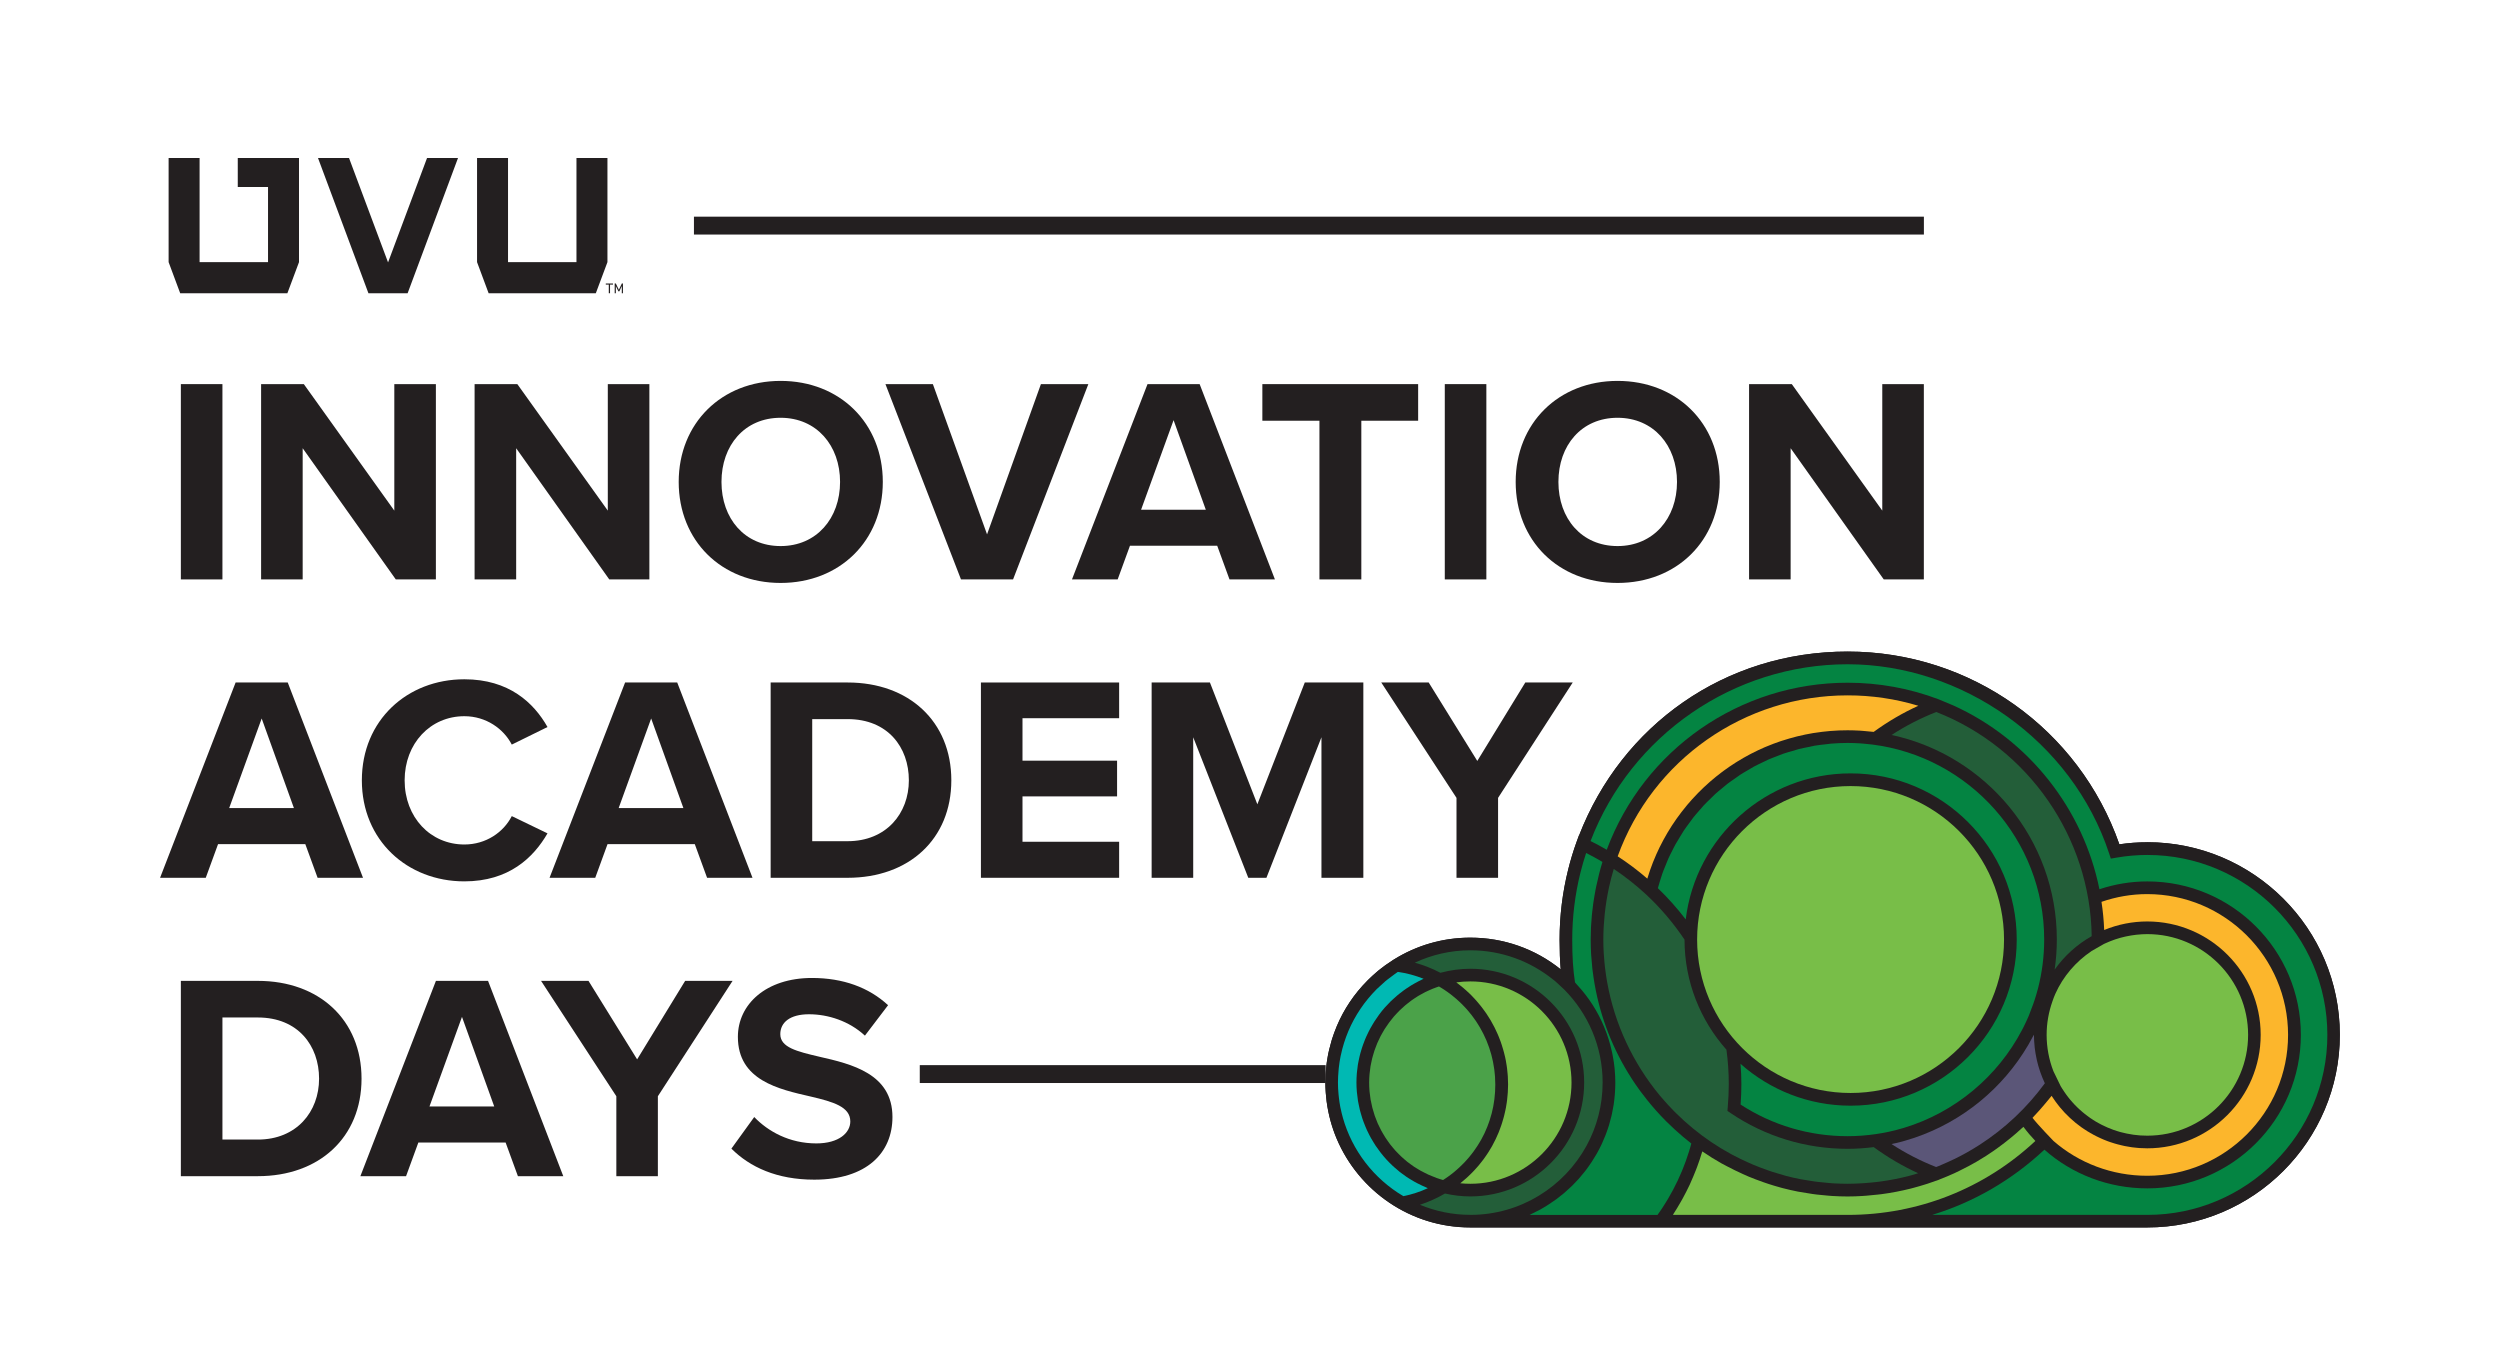 <?xml version="1.0" encoding="UTF-8"?>
<svg id="Layer_1" data-name="Layer 1" xmlns="http://www.w3.org/2000/svg" viewBox="0 0 559.27 305.57">
  <defs>
    <style>
      .cls-1 {
        fill: #4ba249;
      }

      .cls-2 {
        fill: #78be48;
      }

      .cls-3 {
        fill: #231f20;
      }

      .cls-4 {
        fill: #5b5678;
      }

      .cls-5 {
        fill: #00b9b3;
      }

      .cls-6 {
        fill: #fcb62c;
      }

      .cls-7 {
        fill: #048442;
      }

      .cls-8 {
        fill: #235e39;
      }
    </style>
  </defs>
  <g>
    <path class="cls-3" d="M40.46,129.62v-43.69h9.3v43.69h-9.3Z"/>
    <path class="cls-3" d="M88.54,129.62l-20.83-29.35v29.35h-9.3v-43.69h9.56l20.24,28.3v-28.3h9.3v43.69h-8.97Z"/>
    <path class="cls-3" d="M136.3,129.62l-20.83-29.35v29.35h-9.3v-43.69h9.56l20.24,28.3v-28.3h9.3v43.69h-8.97Z"/>
    <path class="cls-3" d="M174.63,85.21c13.23,0,22.86,9.43,22.86,22.6s-9.63,22.6-22.86,22.6-22.8-9.43-22.8-22.6,9.63-22.6,22.8-22.6ZM174.63,93.46c-8.06,0-13.23,6.16-13.23,14.35s5.17,14.35,13.23,14.35,13.3-6.22,13.3-14.35-5.24-14.35-13.3-14.35Z"/>
    <path class="cls-3" d="M214.98,129.62l-16.9-43.69h10.61l12.12,33.61,12.05-33.61h10.61l-16.84,43.69h-11.66Z"/>
    <path class="cls-3" d="M275.05,129.62l-2.75-7.53h-19.52l-2.75,7.53h-10.22l16.9-43.69h11.66l16.84,43.69h-10.15ZM262.54,93.99l-7.27,20.04h14.48l-7.21-20.04Z"/>
    <path class="cls-3" d="M295.17,129.62v-35.5h-12.77v-8.19h34.85v8.19h-12.71v35.5h-9.37Z"/>
    <path class="cls-3" d="M323.21,129.62v-43.69h9.3v43.69h-9.3Z"/>
    <path class="cls-3" d="M361.86,85.21c13.23,0,22.86,9.43,22.86,22.6s-9.63,22.6-22.86,22.6-22.79-9.43-22.79-22.6,9.63-22.6,22.79-22.6ZM361.86,93.46c-8.06,0-13.23,6.16-13.23,14.35s5.18,14.35,13.23,14.35,13.3-6.22,13.3-14.35-5.24-14.35-13.3-14.35Z"/>
    <path class="cls-3" d="M421.41,129.62l-20.83-29.35v29.35h-9.3v-43.69h9.56l20.24,28.3v-28.3h9.3v43.69h-8.97Z"/>
    <path class="cls-3" d="M71.05,196.37l-2.75-7.53h-19.52l-2.75,7.53h-10.22l16.9-43.69h11.66l16.84,43.69h-10.15ZM58.54,160.73l-7.27,20.04h14.48l-7.21-20.04Z"/>
    <path class="cls-3" d="M80.95,174.56c0-13.43,10.15-22.6,22.93-22.6,9.96,0,15.53,5.24,18.6,10.68l-7.99,3.93c-1.83-3.54-5.76-6.35-10.61-6.35-7.6,0-13.36,6.09-13.36,14.35s5.76,14.35,13.36,14.35c4.85,0,8.78-2.75,10.61-6.35l7.99,3.86c-3.14,5.44-8.65,10.74-18.6,10.74-12.77,0-22.93-9.17-22.93-22.6Z"/>
    <path class="cls-3" d="M158.18,196.37l-2.75-7.53h-19.52l-2.75,7.53h-10.22l16.9-43.69h11.66l16.84,43.69h-10.15ZM145.67,160.73l-7.27,20.04h14.48l-7.21-20.04Z"/>
    <path class="cls-3" d="M172.4,196.37v-43.69h17.23c13.69,0,23.19,8.71,23.19,21.88s-9.5,21.81-23.19,21.81h-17.23ZM181.7,188.18h7.93c8.65,0,13.69-6.22,13.69-13.62s-4.72-13.69-13.69-13.69h-7.93v27.32Z"/>
    <path class="cls-3" d="M219.44,196.37v-43.69h30.92v7.99h-21.62v9.5h21.16v7.99h-21.16v10.15h21.62v8.06h-30.92Z"/>
    <path class="cls-3" d="M295.62,196.37v-31.44l-12.31,31.44h-4.06l-12.32-31.44v31.44h-9.3v-43.69h13.04l10.61,27.25,10.61-27.25h13.1v43.69h-9.37Z"/>
    <path class="cls-3" d="M325.83,196.37v-17.88l-16.83-25.81h10.61l10.87,17.55,10.74-17.55h10.61l-16.7,25.81v17.88h-9.3Z"/>
    <path class="cls-3" d="M40.46,263.12v-43.69h17.23c13.69,0,23.19,8.71,23.19,21.88s-9.5,21.81-23.19,21.81h-17.23ZM49.76,254.93h7.93c8.65,0,13.69-6.22,13.69-13.62s-4.72-13.69-13.69-13.69h-7.93v27.32Z"/>
    <path class="cls-3" d="M115.86,263.12l-2.75-7.53h-19.52l-2.75,7.53h-10.22l16.9-43.69h11.66l16.83,43.69h-10.15ZM103.35,227.48l-7.27,20.04h14.48l-7.21-20.04Z"/>
    <path class="cls-3" d="M137.88,263.12v-17.88l-16.84-25.81h10.61l10.88,17.56,10.74-17.56h10.61l-16.71,25.81v17.88h-9.3Z"/>
    <path class="cls-3" d="M168.73,249.89c3.08,3.21,7.86,5.9,13.89,5.9,5.11,0,7.6-2.42,7.6-4.91,0-3.28-3.8-4.39-8.84-5.57-7.14-1.64-16.31-3.6-16.31-13.36,0-7.27,6.29-13.17,16.57-13.17,6.94,0,12.71,2.1,17.03,6.09l-5.18,6.81c-3.54-3.28-8.25-4.78-12.51-4.78s-6.42,1.83-6.42,4.45c0,2.95,3.67,3.86,8.71,5.04,7.21,1.64,16.38,3.8,16.38,13.49,0,7.99-5.7,14.02-17.49,14.02-8.38,0-14.41-2.82-18.54-6.94l5.11-7.07Z"/>
  </g>
  <g>
    <polygon class="cls-3" points="135.52 63.67 136.19 63.67 136.19 65.6 136.47 65.6 136.47 63.67 137.13 63.67 137.13 63.42 135.52 63.42 135.52 63.67"/>
    <polygon class="cls-3" points="137.77 64 138.33 65.17 138.56 65.17 139.1 64 139.1 65.6 139.36 65.6 139.36 63.42 139.11 63.42 138.44 64.83 137.77 63.42 137.51 63.42 137.51 65.6 137.77 65.6 137.77 64"/>
    <polygon class="cls-3" points="91.19 65.6 102.46 35.35 95.53 35.35 86.81 58.7 78.08 35.35 71.14 35.35 82.42 65.6 91.19 65.6"/>
    <polygon class="cls-3" points="64.29 65.6 66.89 58.64 66.89 35.35 53.19 35.35 53.19 41.84 59.96 41.84 59.96 58.64 44.65 58.64 44.65 35.35 37.72 35.35 37.72 58.64 40.31 65.6 64.29 65.6"/>
    <polygon class="cls-3" points="133.29 65.6 135.89 58.64 135.89 35.35 128.96 35.35 128.96 58.64 113.65 58.64 113.65 35.35 106.72 35.35 106.72 58.64 109.31 65.6 133.29 65.6"/>
  </g>
  <g>
    <path class="cls-3" d="M480.37,188.42c-2.06,0-4.16.15-6.25.46-9.04-25.84-33.32-43.12-60.8-43.12s-50.5,16.47-60.07,41.14h-.03s-.53,1.45-.53,1.45c-.73,2.01-1.36,4.09-1.88,6.19-1.27,5.1-1.92,10.36-1.92,15.65,0,2.55.08,4.69.25,6.66-5.72-4.59-12.76-7.09-20.22-7.09-6.25,0-12.09,1.78-17.05,4.86l-.23.14s-.05.03-.07.05c-.51.33-1.02.67-1.51,1.02-.08.06-.16.12-.24.17-.28.2-.55.41-.82.62-.23.18-.47.36-.69.54-.12.1-.24.21-.36.31-.32.27-.64.55-.94.83-.27.25-.53.5-.79.75-.13.13-.26.26-.39.39-2.9,2.93-5.2,6.36-6.78,10.12,0,0,0,0,0,0-.18.44-.36.88-.52,1.33-.04.12-.09.23-.13.35-.15.41-.29.81-.42,1.23-.05.16-.09.33-.14.49-.18.6-.34,1.2-.48,1.8-.08.33-.16.66-.23,1-.05.26-.1.53-.14.79-.06.36-.12.73-.18,1.1-.03.25-.07.49-.09.74-.05.41-.09.83-.12,1.25-.02.21-.04.41-.05.62-.04.63-.06,1.26-.06,1.9,0,.67.03,1.34.07,2.01,0,.14.02.27.03.41.04.6.11,1.2.18,1.79,0,.05.01.09.02.14.39,2.89,1.15,5.66,2.25,8.26,4.93,11.63,16.46,19.82,29.87,19.82h0s0,0,0,0h43.33s0,0,0,0h41.06s.04,0,.06,0h66.99c23.76,0,43.09-19.33,43.09-43.09s-19.33-43.09-43.09-43.09ZM328.93,271.77c-3.99,0-7.8-.81-11.28-2.25,1.92-.63,3.8-1.47,5.59-2.51h.04s.02,0,.02,0c1.83.41,3.72.64,5.63.64,14.04,0,25.46-11.42,25.46-25.47s-11.42-25.46-25.46-25.46c-2.25,0-4.48.31-6.65.89h-.03s-.04,0-.04,0c-1.83-.96-3.74-1.71-5.71-2.25,3.78-1.76,7.98-2.77,12.42-2.77,6.99,0,13.4,2.45,18.47,6.51.12.1.26.19.38.29.45.37.86.77,1.29,1.17.3.28.61.55.9.84,5.28,5.35,8.56,12.69,8.56,20.78,0,5.1-1.3,9.9-3.58,14.1-5.02,9.22-14.8,15.5-26.02,15.5ZM325.75,219.77c1.05-.15,2.12-.22,3.18-.22,12.48,0,22.63,10.15,22.63,22.63s-10.15,22.64-22.63,22.64c-.76,0-1.51-.04-2.25-.11.02-.02.05-.04.07-.06.13-.1.25-.21.38-.32.32-.26.63-.52.93-.79.16-.14.32-.3.47-.44.26-.24.52-.49.76-.74.16-.16.32-.33.48-.5.23-.25.46-.5.68-.75.15-.18.31-.36.46-.54.21-.26.42-.52.63-.79.14-.18.28-.37.42-.55.21-.28.4-.57.6-.86.12-.18.24-.36.36-.54.22-.34.42-.68.62-1.02.08-.14.17-.28.25-.42.27-.49.53-.98.77-1.49.06-.12.1-.24.16-.35.18-.39.36-.79.53-1.19.08-.19.15-.38.22-.58.13-.33.25-.67.37-1.01.07-.21.14-.43.21-.65.1-.33.2-.65.29-.98.06-.22.12-.45.18-.68.08-.33.16-.66.23-1,.05-.23.09-.46.14-.68.06-.35.12-.69.17-1.04.03-.22.07-.44.09-.66.05-.38.08-.77.11-1.16.02-.19.04-.38.05-.57.04-.58.06-1.16.06-1.75s-.02-1.21-.06-1.81c-.01-.2-.04-.4-.05-.6-.03-.4-.07-.8-.12-1.2-.03-.23-.07-.46-.1-.69-.06-.36-.11-.72-.18-1.08-.05-.24-.1-.48-.15-.72-.08-.34-.16-.69-.25-1.02-.06-.24-.13-.48-.2-.72-.1-.34-.2-.67-.31-1.01-.08-.23-.15-.46-.23-.69-.12-.34-.26-.68-.39-1.02-.08-.21-.17-.42-.26-.63-.16-.38-.34-.75-.52-1.12-.08-.16-.15-.32-.23-.48-.26-.52-.54-1.03-.84-1.54-.06-.11-.13-.21-.2-.32-.24-.4-.49-.79-.74-1.17-.12-.18-.25-.35-.37-.52-.22-.31-.44-.61-.67-.91-.14-.19-.29-.37-.44-.55-.22-.28-.45-.55-.68-.81-.16-.18-.33-.37-.49-.55-.24-.26-.48-.51-.72-.76-.17-.18-.35-.35-.53-.52-.26-.24-.52-.48-.79-.72-.18-.16-.36-.32-.54-.47-.29-.24-.59-.47-.88-.71-.17-.13-.34-.27-.52-.4-.04-.03-.08-.06-.12-.09ZM321.3,263.48c-.31-.11-.62-.24-.93-.36-.27-.11-.55-.22-.82-.34-.3-.14-.59-.29-.89-.44-.26-.13-.52-.26-.78-.4-.29-.16-.56-.33-.84-.5-.25-.15-.5-.3-.74-.46-.27-.18-.53-.37-.78-.56-.23-.17-.47-.34-.7-.52-.25-.2-.49-.41-.73-.62-.22-.19-.44-.38-.65-.58-.23-.22-.45-.45-.68-.68-.2-.21-.41-.41-.6-.62-.21-.24-.42-.49-.62-.73-.18-.22-.37-.44-.55-.67-.2-.25-.38-.52-.56-.78-.17-.23-.34-.46-.49-.71-.18-.27-.34-.55-.5-.83-.14-.25-.3-.49-.43-.74-.16-.29-.29-.59-.44-.89-.12-.25-.25-.5-.37-.76-.13-.31-.25-.62-.37-.94-.1-.26-.21-.51-.3-.78-.11-.33-.2-.67-.3-1-.08-.26-.16-.51-.23-.77-.09-.36-.16-.72-.23-1.08-.05-.25-.11-.49-.16-.74-.07-.4-.11-.82-.16-1.23-.02-.22-.06-.43-.08-.65-.05-.63-.08-1.27-.08-1.91s.03-1.23.08-1.84c.02-.2.05-.4.07-.59.04-.4.09-.81.15-1.21.04-.23.1-.46.14-.68.07-.36.14-.73.23-1.08.06-.24.14-.47.2-.71.1-.34.19-.68.3-1.01.08-.24.18-.48.27-.72.12-.32.23-.64.36-.95.1-.24.22-.48.33-.71.14-.3.28-.6.43-.9.12-.23.26-.46.39-.69.16-.29.32-.57.49-.85.14-.23.3-.44.45-.66.18-.27.36-.54.55-.8.16-.22.33-.43.5-.64.2-.25.4-.5.6-.75.18-.21.37-.4.55-.6.22-.23.43-.47.66-.69.19-.19.4-.38.6-.56.23-.22.47-.43.71-.64.21-.18.43-.35.65-.52.25-.2.5-.39.75-.58.23-.16.46-.31.69-.47.26-.18.53-.35.8-.52.24-.14.49-.28.73-.41.28-.16.56-.31.85-.46.25-.13.51-.24.77-.36.29-.13.59-.27.89-.39.26-.11.53-.2.8-.3.21-.08.42-.15.63-.22.16.09.32.19.48.29.24.15.47.29.7.44.24.16.47.33.71.49.23.16.45.32.67.49.23.17.45.36.67.54.21.17.42.34.63.52.22.19.43.38.64.58.2.18.4.37.59.56.2.2.4.41.6.62.18.2.37.39.55.59.19.21.37.44.55.66.17.21.34.41.51.62.18.23.34.46.51.7.15.21.31.43.46.64.16.24.31.49.47.74.14.22.28.44.41.67.15.25.28.51.42.77.12.23.25.45.37.69.13.26.25.54.37.8.11.23.22.46.32.7.12.28.22.56.32.84.09.24.19.47.27.71.1.29.18.58.27.87.07.24.15.48.22.72.08.31.15.62.22.92.05.23.12.47.16.7.07.33.12.67.17,1,.04.22.08.44.11.66.05.38.08.76.12,1.14.02.18.04.36.05.55.04.57.06,1.13.06,1.71s-.02,1.1-.05,1.65c-.01.18-.04.36-.05.54-.03.36-.06.72-.1,1.08-.03.21-.07.43-.1.64-.05.32-.09.64-.15.96-.04.23-.1.45-.15.68-.07.3-.13.6-.2.89-.06.23-.13.45-.2.68-.08.29-.16.57-.25.85-.08.23-.16.45-.24.68-.1.27-.19.55-.3.81-.09.23-.19.45-.29.68-.11.26-.22.52-.34.78-.11.22-.22.44-.34.66-.13.25-.25.5-.39.75-.12.22-.25.43-.38.64-.14.24-.28.48-.44.72-.14.21-.28.42-.42.62-.16.23-.31.46-.48.69-.15.2-.31.4-.46.6-.17.22-.34.44-.52.65-.16.19-.33.38-.5.57-.19.21-.37.42-.56.62-.17.18-.36.36-.54.54-.2.2-.4.4-.61.59-.19.17-.38.34-.57.51-.22.19-.43.38-.65.56-.2.16-.4.32-.6.47-.23.18-.46.35-.7.52-.21.15-.42.29-.63.43-.15.1-.31.2-.47.31-.23-.06-.45-.13-.67-.2-.29-.09-.58-.18-.86-.28ZM318.47,218.96c-.12.05-.23.12-.35.17-.25.12-.49.24-.73.36-.34.18-.68.36-1.01.55-.23.13-.47.27-.7.41-.33.2-.65.41-.97.63-.22.15-.44.3-.65.45-.32.23-.63.47-.94.72-.2.16-.39.31-.58.47-.32.28-.64.56-.95.85-.16.15-.32.29-.48.44-.39.38-.76.78-1.12,1.18-.07.07-.14.14-.2.21-.42.48-.83.99-1.21,1.5-.1.13-.19.27-.28.4-.28.39-.55.78-.81,1.18-.12.19-.24.39-.36.59-.21.35-.42.7-.62,1.07-.12.22-.23.45-.35.68-.17.35-.34.7-.5,1.05-.11.24-.21.49-.31.73-.14.35-.28.71-.41,1.07-.09.25-.18.51-.26.76-.12.37-.22.73-.33,1.11-.07.26-.14.51-.2.77-.09.39-.17.78-.25,1.17-.05.25-.1.5-.14.75-.07.43-.12.87-.16,1.31-.02.21-.05.43-.07.64-.05.66-.08,1.32-.08,1.99s.03,1.39.09,2.07c.02.23.05.45.08.67.05.46.1.91.17,1.36.04.26.1.52.15.77.08.41.16.81.26,1.21.07.27.14.53.22.8.11.38.22.76.34,1.14.09.27.18.53.28.79.14.37.28.73.43,1.09.11.25.22.51.33.76.17.36.34.71.52,1.06.12.24.25.48.38.71.2.36.41.71.63,1.05.13.21.26.43.4.64.25.37.52.74.79,1.1.12.17.24.34.37.5.39.5.8.99,1.23,1.46.02.02.03.03.04.05.45.49.92.96,1.4,1.41.14.13.3.26.44.39.35.31.7.62,1.06.91.2.15.4.3.6.45.33.25.67.49,1.01.73.23.15.46.29.69.44.34.21.67.42,1.02.61.25.14.5.27.75.4.35.18.7.35,1.06.52.26.12.53.24.79.35.15.06.29.14.44.2-1.79.82-3.64,1.42-5.48,1.78-6.68-3.94-11.47-10.27-13.52-17.51-.09-.33-.18-.66-.26-.99-.11-.47-.23-.94-.32-1.41-.13-.7-.24-1.41-.32-2.12-.03-.25-.05-.5-.08-.76-.08-.87-.13-1.74-.13-2.63s.06-1.85.14-2.76c.01-.15.03-.3.04-.45.1-.9.23-1.8.41-2.67.01-.07.03-.14.05-.21.39-1.87.96-3.68,1.69-5.41,0,0,0,0,0,0,1.48-3.5,3.63-6.66,6.27-9.32.04-.04.08-.09.13-.13.19-.18.39-.35.58-.53.44-.41.88-.83,1.34-1.22.14-.12.28-.23.43-.34.51-.41,1.04-.8,1.57-1.18.21-.14.41-.29.62-.44.05-.03.1-.06.14-.09,1.97.28,3.88.8,5.72,1.53ZM342.45,271.64c.55-.25,1.09-.52,1.62-.8.08-.04.16-.08.24-.12.59-.32,1.17-.66,1.74-1.02.15-.09.3-.19.45-.29.48-.31.95-.63,1.42-.97.1-.07.2-.14.3-.21.54-.4,1.06-.81,1.57-1.24.13-.11.26-.22.39-.34.42-.37.83-.74,1.24-1.13.1-.1.21-.19.31-.29.47-.47.93-.95,1.38-1.45.11-.12.21-.25.32-.37.36-.42.72-.84,1.06-1.28.1-.12.2-.25.29-.37.4-.53.79-1.07,1.16-1.63.08-.12.16-.25.24-.37.3-.47.6-.95.88-1.43.08-.14.17-.29.25-.43.33-.59.64-1.19.93-1.8.06-.12.11-.24.16-.35.24-.52.47-1.05.68-1.59.06-.16.13-.32.19-.49.24-.64.47-1.29.67-1.94.03-.1.05-.19.08-.29.17-.58.33-1.17.47-1.76.04-.18.08-.35.12-.53.15-.68.28-1.37.39-2.07,0-.06.01-.12.02-.18.09-.65.17-1.3.22-1.96.02-.19.03-.37.04-.56.05-.72.08-1.44.08-2.18,0-.98-.05-1.95-.14-2.9-.01-.12-.02-.25-.03-.37-.08-.82-.2-1.63-.35-2.43-.06-.35-.13-.71-.2-1.06-.12-.57-.26-1.13-.41-1.68-.24-.9-.52-1.79-.84-2.66,0-.02-.01-.03-.02-.05-1.27-3.5-3.14-6.75-5.57-9.62-.35-.42-.71-.83-1.09-1.23-.13-.14-.24-.29-.37-.43-.43-2.77-.62-5.66-.62-9.57,0-5.05.62-10.09,1.83-14.96.37-1.49.8-2.97,1.28-4.42,1.23.62,2.45,1.29,3.65,2-.5,1.61-.95,3.37-1.39,5.46v.02c-.03.14-.06.28-.09.42l-.11.53h.01c-.17.87-.31,1.74-.44,2.61-.01.08-.02.16-.04.25-.11.78-.2,1.56-.28,2.34-.01.15-.03.29-.04.44-.07.72-.12,1.45-.16,2.17,0,.18-.02.35-.03.53-.04.87-.06,1.74-.06,2.62,0,1.08.04,2.14.09,3.2.01.21.03.41.05.61.06.89.14,1.78.23,2.67.02.15.04.29.06.44.12.98.26,1.95.43,2.92,0,.04.01.08.02.12,1.34,7.64,4.19,14.76,8.24,21.04.05.07.1.15.14.22.49.76,1,1.5,1.53,2.23.13.18.25.36.39.54.44.59.89,1.17,1.35,1.75,1.32,1.66,2.73,3.26,4.24,4.77.04.04.08.08.11.12.62.62,1.26,1.23,1.91,1.82.03.03.07.06.1.09,1.17,1.06,2.36,2.09,3.62,3.06-.07.27-.15.54-.22.8-.09.32-.19.65-.29.97-.14.43-.28.86-.43,1.29-.1.3-.2.61-.31.91-.17.46-.35.91-.52,1.36-.11.27-.21.54-.32.81-.22.53-.46,1.06-.7,1.58-.08.18-.16.36-.24.54-.33.7-.68,1.39-1.04,2.08-.08.15-.17.3-.25.45-.29.53-.58,1.06-.89,1.58-.14.24-.3.48-.44.72-.26.42-.52.85-.79,1.26-.17.26-.35.52-.53.78-.19.28-.39.57-.59.85h-28.62c.09-.04.18-.09.27-.13ZM433.16,159.28c20.59,8.03,34.46,28.05,34.77,50.14-3.29,1.86-6.12,4.43-8.29,7.49.32-2.2.49-4.44.49-6.73,0-22.44-15.87-41.23-36.97-45.76,3.15-2.05,6.5-3.77,10-5.14ZM389.38,238c6.56,5.81,15.18,9.35,24.61,9.35,20.49,0,37.17-16.67,37.17-37.17s-16.67-37.17-37.17-37.17c-18.97,0-34.66,14.29-36.88,32.67-1.89-2.47-3.96-4.81-6.23-6.99.13-.49.28-.98.43-1.47.18-.57.34-1.15.54-1.71.21-.61.46-1.2.7-1.79.22-.54.42-1.09.66-1.62.26-.59.56-1.16.85-1.73.26-.51.5-1.03.78-1.52.31-.56.65-1.11.99-1.65.29-.48.57-.96.88-1.43.36-.54.75-1.05,1.13-1.57.32-.44.64-.9.98-1.33.4-.51.83-.99,1.26-1.48.36-.41.7-.83,1.07-1.23.44-.47.91-.92,1.38-1.37.38-.38.76-.77,1.15-1.13.48-.44.99-.85,1.49-1.26.41-.34.81-.7,1.23-1.02.52-.4,1.06-.77,1.6-1.14.43-.31.86-.63,1.3-.92.55-.36,1.13-.68,1.7-1.02.45-.27.9-.55,1.36-.8.59-.32,1.2-.6,1.8-.89.47-.23.93-.47,1.41-.68.62-.27,1.26-.5,1.89-.75.48-.19.96-.39,1.45-.56.66-.23,1.33-.41,2-.6.49-.14.97-.31,1.46-.44.71-.18,1.43-.31,2.15-.46.47-.1.94-.22,1.41-.3.8-.14,1.62-.22,2.43-.31.41-.05.81-.12,1.23-.15,1.23-.1,2.48-.16,3.73-.16.91,0,1.82.04,2.73.09.25.02.5.04.75.06.69.05,1.37.12,2.06.21,21.64,2.74,38.44,21.25,38.44,43.62,0,3.77-.48,7.43-1.38,10.93-.22.86-.48,1.71-.75,2.56-.1.32-.22.64-.33.96-.26.73-.53,1.46-.82,2.17-.06.15-.12.31-.18.47-.38.89-.79,1.76-1.22,2.61-.08.17-.17.33-.26.5-5.47,10.48-15.07,18.5-26.45,21.93-.13.04-.26.07-.38.11-.84.25-1.69.46-2.55.66-.19.04-.37.09-.56.13-.93.2-1.87.36-2.81.5-2.06.3-4.16.46-6.3.46-8.55,0-16.8-2.44-23.92-7.07.11-1.56.17-3.1.17-4.6s-.07-3-.19-4.5ZM379.66,210.18c0-18.93,15.4-34.33,34.33-34.33s34.33,15.4,34.33,34.33-15.4,34.33-34.33,34.33-34.33-15.4-34.33-34.33ZM467.89,212.76h0s2.78-1.59,2.78-1.59c.08-.04.16-.08.24-.11.65-.3,1.32-.57,2-.81.11-.04.23-.08.34-.12.68-.23,1.38-.42,2.08-.58.11-.02.21-.04.32-.07.72-.15,1.45-.28,2.18-.36.07,0,.15-.01.22-.02.77-.08,1.55-.13,2.32-.13,12.43,0,22.55,10.11,22.55,22.54s-10.11,22.55-22.55,22.55c-.52,0-1.04-.02-1.55-.05-.16-.01-.32-.03-.49-.05-.35-.03-.7-.06-1.04-.11-.2-.03-.39-.07-.58-.1-.31-.05-.61-.1-.92-.16-.2-.04-.4-.1-.6-.14-.29-.07-.58-.13-.87-.21-.2-.06-.4-.12-.6-.18-.28-.09-.56-.17-.84-.27-.2-.07-.4-.15-.59-.23-.27-.1-.54-.21-.81-.32-.2-.08-.39-.18-.58-.27-.26-.12-.52-.24-.78-.37-.19-.1-.38-.2-.56-.3-.25-.14-.5-.27-.75-.42-.18-.11-.36-.23-.54-.34-.24-.15-.48-.31-.71-.47-.18-.12-.35-.25-.52-.38-.23-.17-.46-.34-.68-.52-.17-.13-.33-.27-.5-.41-.22-.18-.43-.37-.64-.56-.16-.15-.32-.3-.48-.45-.2-.2-.4-.4-.6-.6-.15-.16-.3-.32-.45-.49-.19-.21-.38-.42-.56-.64-.14-.17-.28-.35-.42-.52-.18-.22-.35-.45-.51-.68-.13-.18-.26-.37-.39-.56-.16-.23-.31-.47-.47-.71-.12-.2-.24-.39-.36-.59-.07-.13-1.62-3.34-1.62-3.34-.99-2.57-1.51-5.33-1.51-8.11,0-2.6.46-5.13,1.31-7.54.19-.54.38-1.08.62-1.61h0c1.74-3.91,4.58-7.23,8.12-9.6,0,0,0,0,0,0h0ZM423.79,255.8c.56-.13,1.12-.26,1.67-.41.22-.06.44-.12.66-.19.64-.18,1.28-.38,1.91-.59.12-.04.24-.08.36-.12,10.71-3.65,19.69-11.08,25.33-20.7.03-.05.05-.09.08-.14.37-.63.72-1.27,1.06-1.92.05-.09.1-.17.15-.26v.03c0,.89.06,1.77.15,2.65,0,.08.01.16.02.23.1.84.24,1.67.42,2.49.02.11.05.23.07.34.18.8.41,1.59.67,2.36.04.13.09.25.13.38.27.76.57,1.51.91,2.24.02.05.04.1.06.16-3.96,5.42-8.9,10.08-14.55,13.73-.07.04-.14.09-.21.13-.84.54-1.69,1.05-2.56,1.54-.12.07-.24.13-.35.2-1.7.95-3.47,1.79-5.28,2.56-.27.11-.54.24-.81.35-.18.07-.37.13-.56.21-3.48-1.36-6.82-3.08-9.96-5.13.21-.05.42-.11.64-.16ZM454.71,250.05h0c.09-.1.18-.2.26-.29.89-.93,1.75-1.9,2.57-2.89.04-.05.08-.09.12-.14.04-.05.09-.1.13-.16l1.17-1.42c.13.21.28.41.42.62.13.19.25.38.38.56.2.28.42.56.63.83.13.17.25.34.39.5.26.31.53.61.8.91.1.11.2.23.3.34.38.4.77.79,1.17,1.16.12.11.24.21.36.32.29.26.58.52.88.77.17.14.35.27.52.4.26.2.52.4.79.6.19.14.39.27.59.4.26.17.52.35.78.51.21.13.42.25.63.37.26.15.53.31.8.45.22.12.44.23.66.34.27.13.54.27.82.39.23.1.45.2.68.3.28.12.56.23.85.34.23.09.46.17.7.25.29.1.59.19.88.28.23.07.47.14.7.2.31.08.62.16.93.23.23.05.46.11.69.16.33.07.66.12.99.17.22.04.44.08.66.11.37.05.74.08,1.12.12.19.02.37.04.56.05.56.04,1.13.06,1.71.06,13.99,0,25.38-11.38,25.38-25.38s-11.38-25.37-25.38-25.37c-3.3,0-6.59.66-9.63,1.91-.08-2.12-.28-4.23-.6-6.3,3.28-1.13,6.71-1.73,10.23-1.73,17.37,0,31.51,14.13,31.51,31.5s-14.13,31.51-31.51,31.51c-7.87,0-15.29-2.83-20.97-7.79,0,0-3.54-3.65-4.69-5.17ZM419.15,163.73c-.14-.02-.27-.02-.41-.04-.64-.07-1.29-.13-1.93-.18-.26-.02-.52-.04-.78-.06-.9-.05-1.8-.08-2.71-.08-1.26,0-2.5.05-3.73.15-.06,0-.12,0-.17.01-1.19.1-2.37.25-3.53.43-.1.02-.19.03-.29.04-1.13.19-2.25.42-3.36.69-.12.03-.24.06-.37.09-1.08.27-2.15.59-3.21.93-.14.05-.28.09-.41.13-1.04.35-2.05.74-3.06,1.16-.15.06-.29.12-.44.18-.99.43-1.96.89-2.91,1.38-.15.08-.3.15-.44.23-.94.5-1.87,1.03-2.77,1.59-.14.09-.29.18-.43.27-.9.57-1.77,1.17-2.63,1.8-.13.1-.27.2-.4.3-.85.64-1.68,1.31-2.49,2.01-.12.1-.24.21-.36.32-.81.71-1.59,1.45-2.35,2.22-.1.11-.2.21-.31.32-.76.78-1.49,1.59-2.2,2.43-.08.1-.16.2-.24.3-.71.86-1.4,1.74-2.05,2.66-.06.08-.11.16-.17.24-.66.94-1.3,1.91-1.89,2.91-.03.05-.06.1-.09.15-.6,1.02-1.17,2.07-1.7,3.14,0,.02-.02.03-.03.05-.53,1.08-1.01,2.18-1.46,3.3-.03.07-.06.13-.08.2-.43,1.09-.81,2.21-1.16,3.35-.02.07-.05.14-.07.21-2.11-1.83-4.33-3.5-6.63-4.99,7.81-21.59,28.33-36.01,51.43-36.01,5.41,0,10.72.78,15.83,2.33-3.52,1.6-6.86,3.56-10,5.85ZM368.32,200.17h0c3.24,3.02,6.08,6.4,8.52,10.03,0,9.44,3.56,18.07,9.38,24.63.34,2.53.52,5.09.52,7.66,0,1.69-.08,3.44-.23,5.2l-.07.83.69.47c7.74,5.24,16.8,8.01,26.19,8.01,1.98,0,3.92-.14,5.84-.38,3.12,2.28,6.45,4.24,9.95,5.84-.48.14-.95.3-1.43.43-.2.05-.39.11-.59.16-2.06.54-4.16.95-6.31,1.25-.3.04-.6.07-.89.11-.79.1-1.59.17-2.39.23-.31.02-.62.05-.94.07-1.07.06-2.15.11-3.24.11s-2.16-.04-3.24-.1c-.29-.02-.58-.04-.87-.07-.81-.06-1.62-.14-2.43-.24-.29-.04-.59-.07-.88-.11-.88-.12-1.75-.26-2.62-.42-.19-.04-.39-.07-.58-.1-1.07-.21-2.13-.45-3.18-.73-.15-.04-.3-.09-.44-.13-.85-.23-1.68-.48-2.52-.75-.39-.13-.78-.26-1.17-.4-.57-.2-1.13-.41-1.69-.62-.47-.18-.94-.36-1.41-.56-.4-.17-.79-.35-1.18-.52-1.17-.52-2.33-1.08-3.46-1.68-.14-.07-.28-.14-.41-.22-.68-.37-1.35-.76-2.01-1.15-.14-.08-.27-.16-.41-.25-.68-.42-1.36-.85-2.03-1.3,0,0,0,0,0,0-2.82-1.91-5.46-4.08-7.87-6.47-.14-.14-.29-.28-.43-.43-.47-.48-.94-.97-1.39-1.46-.25-.28-.5-.56-.75-.84-.35-.4-.71-.8-1.05-1.21-6-7.25-10.08-15.97-11.75-25.26,0-.03-.01-.07-.02-.1-.17-.93-.3-1.87-.42-2.82-.02-.15-.04-.3-.06-.46-.1-.84-.17-1.69-.23-2.55-.01-.21-.04-.41-.05-.62-.06-1.02-.09-2.05-.09-3.08,0-.88.03-1.76.07-2.65,0-.19.02-.38.04-.58.04-.75.1-1.49.18-2.24.01-.13.03-.27.04-.4.2-1.83.49-3.66.87-5.47l.08-.39c.3-1.36.65-2.72,1.05-4.05,2.55,1.71,5,3.63,7.3,5.77ZM374.36,271.58c.59-.91,1.15-1.84,1.68-2.78.13-.24.27-.47.4-.71.55-1.01,1.07-2.02,1.56-3.06.07-.15.13-.31.2-.46.42-.93.82-1.88,1.19-2.83.09-.24.19-.49.28-.73.4-1.07.76-2.15,1.09-3.25.02-.06.04-.12.06-.18,1.4.96,2.84,1.86,4.3,2.68.25.14.51.26.76.4.16.09.33.17.49.26,1.15.61,2.33,1.18,3.52,1.72.44.2.88.4,1.33.59.48.2.96.38,1.44.57.61.23,1.22.46,1.83.67.39.14.78.27,1.18.4.9.29,1.8.56,2.72.81.13.04.27.08.4.11,1.11.29,2.23.54,3.37.77.19.04.38.07.57.1.92.17,1.85.32,2.79.45.3.04.61.08.91.12.85.1,1.71.18,2.57.25.3.02.61.05.91.07,1.13.07,2.26.11,3.41.11s2.22-.04,3.32-.11c.32-.02.63-.04.95-.07.83-.06,1.66-.14,2.48-.24.29-.03.58-.06.87-.1,2.19-.29,4.35-.71,6.48-1.24.21-.05.42-.11.64-.17.9-.24,1.8-.5,2.68-.78.17-.05.34-.11.51-.16.63-.21,1.25-.43,1.87-.65h.03s.5-.18.5-.18c.13-.05.25-.11.37-.16,1.08-.42,2.14-.86,3.19-1.34.38-.18.76-.36,1.14-.55.71-.35,1.42-.71,2.12-1.08.59-.31,1.16-.64,1.74-.97.69-.4,1.38-.82,2.06-1.26.57-.36,1.12-.74,1.68-1.12.38-.26.76-.54,1.13-.81.92-.67,1.81-1.36,2.69-2.08.39-.32.78-.64,1.17-.98.47-.41.94-.82,1.4-1.25.1-.1.21-.19.32-.28.83,1.12,1.72,2.17,2.67,3.16-11.42,10.67-26.25,16.53-41.94,16.54h-20.06s-19.08,0-19.08,0c.04-.06.08-.13.12-.2ZM480.37,271.77h-48.09c9.28-2.84,17.82-7.79,25.07-14.58,6.22,5.51,14.37,8.66,23.03,8.66,18.93,0,34.34-15.4,34.34-34.34s-15.4-34.33-34.34-34.33c-3.68,0-7.28.61-10.72,1.75-3.63-17.95-15.77-33.45-32.67-41.11,0,0-3.31-1.38-3.33-1.39h0c-6.49-2.45-13.33-3.7-20.33-3.7-24.1,0-45.54,14.95-53.89,37.37-1.19-.7-2.4-1.35-3.62-1.95,9.09-23.7,32.04-39.55,57.51-39.55s50.16,17.01,58.5,42.32l.38,1.16,1.21-.21c2.33-.41,4.67-.61,6.97-.61,22.2,0,40.26,18.06,40.26,40.26s-18.06,40.26-40.26,40.26Z"/>
    <path class="cls-3" d="M480.37,188.42c-2.06,0-4.16.15-6.25.46-9.04-25.84-33.32-43.12-60.8-43.12s-50.5,16.47-60.07,41.14h-.03s-.53,1.45-.53,1.45c-.73,2.01-1.36,4.09-1.88,6.19-1.27,5.1-1.92,10.36-1.92,15.65,0,2.55.08,4.69.25,6.66-5.72-4.59-12.76-7.09-20.22-7.09-6.25,0-12.09,1.78-17.05,4.86l-.23.14s-.05.03-.07.05c-.51.33-1.02.67-1.51,1.02-.08.06-.16.12-.24.17-.28.2-.55.41-.82.62-.23.18-.47.36-.69.54-.12.1-.24.21-.36.31-.32.27-.64.55-.94.83-.27.25-.53.5-.79.75-.13.13-.26.26-.39.39-2.9,2.93-5.2,6.36-6.78,10.12,0,0,0,0,0,0-.18.44-.36.88-.52,1.33-.04.12-.09.23-.13.35-.15.41-.29.81-.42,1.23-.05.16-.09.33-.14.49-.18.6-.34,1.2-.48,1.8-.08.33-.16.66-.23,1-.05.26-.1.53-.14.79-.06.36-.12.73-.18,1.1-.03.25-.07.49-.09.74-.05.41-.09.83-.12,1.25-.02.21-.04.41-.05.62-.04.63-.06,1.26-.06,1.9,0,.67.03,1.34.07,2.01,0,.14.02.27.03.41.04.6.11,1.2.18,1.79,0,.05.01.09.02.14.39,2.89,1.15,5.66,2.25,8.26,4.93,11.63,16.46,19.82,29.87,19.82h0s0,0,0,0h43.33s0,0,0,0h41.06s.04,0,.06,0h66.99c23.76,0,43.09-19.33,43.09-43.09s-19.33-43.09-43.09-43.09Z"/>
    <path class="cls-8" d="M328.93,271.77c-3.99,0-7.8-.81-11.28-2.25,1.92-.63,3.8-1.47,5.59-2.51h.04s.02,0,.02,0c1.83.41,3.72.64,5.63.64,14.04,0,25.46-11.42,25.46-25.47s-11.42-25.46-25.46-25.46c-2.25,0-4.48.31-6.65.89h-.03s-.04,0-.04,0c-1.83-.96-3.74-1.71-5.71-2.25,3.78-1.76,7.98-2.77,12.42-2.77,6.99,0,13.4,2.45,18.47,6.51.12.1.26.19.38.29.45.37.86.77,1.29,1.17.3.28.61.55.9.84,5.28,5.35,8.56,12.69,8.56,20.78,0,5.1-1.3,9.9-3.58,14.1-5.02,9.22-14.8,15.5-26.02,15.5Z"/>
    <path class="cls-2" d="M325.75,219.77c1.05-.15,2.12-.22,3.18-.22,12.48,0,22.63,10.15,22.63,22.63s-10.15,22.64-22.63,22.64c-.76,0-1.51-.04-2.25-.11.02-.02.05-.04.07-.06.13-.1.25-.21.38-.32.32-.26.63-.52.93-.79.16-.14.32-.3.47-.44.26-.24.52-.49.76-.74.16-.16.32-.33.48-.5.23-.25.46-.5.68-.75.15-.18.31-.36.46-.54.21-.26.42-.52.63-.79.14-.18.28-.37.42-.55.21-.28.4-.57.6-.86.12-.18.24-.36.36-.54.22-.34.42-.68.62-1.02.08-.14.17-.28.25-.42.27-.49.53-.98.77-1.49.06-.12.1-.24.16-.35.18-.39.36-.79.53-1.19.08-.19.15-.38.22-.58.13-.33.25-.67.37-1.01.07-.21.14-.43.21-.65.1-.33.2-.65.29-.98.06-.22.12-.45.18-.68.08-.33.16-.66.23-1,.05-.23.09-.46.14-.68.06-.35.12-.69.17-1.04.03-.22.07-.44.09-.66.05-.38.08-.77.11-1.16.02-.19.04-.38.05-.57.04-.58.06-1.16.06-1.75s-.02-1.21-.06-1.81c-.01-.2-.04-.4-.05-.6-.03-.4-.07-.8-.12-1.2-.03-.23-.07-.46-.1-.69-.06-.36-.11-.72-.18-1.08-.05-.24-.1-.48-.15-.72-.08-.34-.16-.69-.25-1.02-.06-.24-.13-.48-.2-.72-.1-.34-.2-.67-.31-1.01-.08-.23-.15-.46-.23-.69-.12-.34-.26-.68-.39-1.02-.08-.21-.17-.42-.26-.63-.16-.38-.34-.75-.52-1.12-.08-.16-.15-.32-.23-.48-.26-.52-.54-1.03-.84-1.54-.06-.11-.13-.21-.2-.32-.24-.4-.49-.79-.74-1.17-.12-.18-.25-.35-.37-.52-.22-.31-.44-.61-.67-.91-.14-.19-.29-.37-.44-.55-.22-.28-.45-.55-.68-.81-.16-.18-.33-.37-.49-.55-.24-.26-.48-.51-.72-.76-.17-.18-.35-.35-.53-.52-.26-.24-.52-.48-.79-.72-.18-.16-.36-.32-.54-.47-.29-.24-.59-.47-.88-.71-.17-.13-.34-.27-.52-.4-.04-.03-.08-.06-.12-.09Z"/>
    <path class="cls-1" d="M321.3,263.48c-.31-.11-.62-.24-.93-.36-.27-.11-.55-.22-.82-.34-.3-.14-.59-.29-.89-.44-.26-.13-.52-.26-.78-.4-.29-.16-.56-.33-.84-.5-.25-.15-.5-.3-.74-.46-.27-.18-.53-.37-.78-.56-.23-.17-.47-.34-.7-.52-.25-.2-.49-.41-.73-.62-.22-.19-.44-.38-.65-.58-.23-.22-.45-.45-.68-.68-.2-.21-.41-.41-.6-.62-.21-.24-.42-.49-.62-.73-.18-.22-.37-.44-.55-.67-.2-.25-.38-.52-.56-.78-.17-.23-.34-.46-.49-.71-.18-.27-.34-.55-.5-.83-.14-.25-.3-.49-.43-.74-.16-.29-.29-.59-.44-.89-.12-.25-.25-.5-.37-.76-.13-.31-.25-.62-.37-.94-.1-.26-.21-.51-.3-.78-.11-.33-.2-.67-.3-1-.08-.26-.16-.51-.23-.77-.09-.36-.16-.72-.23-1.08-.05-.25-.11-.49-.16-.74-.07-.4-.11-.82-.16-1.23-.02-.22-.06-.43-.08-.65-.05-.63-.08-1.27-.08-1.91s.03-1.23.08-1.84c.02-.2.05-.4.07-.59.04-.4.09-.81.15-1.21.04-.23.1-.46.14-.68.07-.36.14-.73.23-1.08.06-.24.14-.47.2-.71.1-.34.19-.68.3-1.01.08-.24.18-.48.27-.72.12-.32.23-.64.36-.95.1-.24.22-.48.33-.71.14-.3.28-.6.43-.9.12-.23.26-.46.39-.69.16-.29.32-.57.49-.85.14-.23.3-.44.45-.66.18-.27.36-.54.55-.8.16-.22.33-.43.5-.64.2-.25.4-.5.6-.75.18-.21.37-.4.55-.6.22-.23.43-.47.66-.69.19-.19.4-.38.6-.56.23-.22.47-.43.71-.64.21-.18.43-.35.65-.52.25-.2.5-.39.75-.58.23-.16.46-.31.69-.47.26-.18.53-.35.8-.52.24-.14.49-.28.73-.41.28-.16.56-.31.85-.46.25-.13.51-.24.77-.36.29-.13.59-.27.89-.39.26-.11.53-.2.8-.3.21-.08.42-.15.63-.22.16.09.32.19.48.29.24.15.47.29.7.44.24.16.47.33.71.49.23.16.45.32.67.49.23.17.45.36.67.54.21.17.42.34.63.52.22.19.43.38.64.58.2.18.4.37.59.56.2.2.4.41.6.62.18.2.37.39.55.59.19.21.37.44.55.66.17.21.34.41.51.62.18.23.34.46.51.7.15.21.31.43.46.64.16.24.31.49.47.74.14.22.28.44.41.67.15.25.28.51.42.77.12.23.25.45.37.69.13.26.25.54.37.8.11.23.22.46.32.7.12.28.22.56.32.84.09.24.19.47.27.71.1.29.18.58.27.87.07.24.15.48.22.72.08.31.15.62.22.92.05.23.12.47.16.7.07.33.12.67.17,1,.04.22.08.44.11.66.05.38.08.76.12,1.14.02.18.04.36.05.55.04.57.06,1.13.06,1.71s-.02,1.1-.05,1.65c-.01.18-.04.36-.05.54-.03.36-.06.72-.1,1.08-.03.21-.07.43-.1.64-.05.32-.09.64-.15.96-.04.23-.1.45-.15.68-.07.3-.13.6-.2.89-.06.23-.13.45-.2.68-.08.29-.16.57-.25.85-.08.23-.16.45-.24.68-.1.27-.19.55-.3.81-.09.23-.19.45-.29.68-.11.26-.22.52-.34.78-.11.22-.22.44-.34.66-.13.25-.25.5-.39.75-.12.22-.25.43-.38.64-.14.24-.28.48-.44.72-.14.21-.28.42-.42.62-.16.23-.31.46-.48.69-.15.2-.31.4-.46.6-.17.22-.34.44-.52.65-.16.19-.33.38-.5.57-.19.21-.37.42-.56.62-.17.18-.36.36-.54.54-.2.2-.4.4-.61.59-.19.17-.38.34-.57.51-.22.19-.43.38-.65.56-.2.16-.4.32-.6.47-.23.18-.46.35-.7.52-.21.15-.42.29-.63.43-.15.1-.31.2-.47.31-.23-.06-.45-.13-.67-.2-.29-.09-.58-.18-.86-.28Z"/>
    <path class="cls-5" d="M318.47,218.96c-.12.05-.23.12-.35.17-.25.12-.49.24-.73.36-.34.18-.68.36-1.01.55-.23.13-.47.27-.7.41-.33.2-.65.41-.97.63-.22.15-.44.3-.65.45-.32.23-.63.47-.94.72-.2.16-.39.31-.58.47-.32.28-.64.56-.95.85-.16.15-.32.29-.48.44-.39.38-.76.78-1.12,1.18-.07.07-.14.14-.2.21-.42.48-.83.99-1.21,1.5-.1.13-.19.27-.28.4-.28.39-.55.78-.81,1.18-.12.19-.24.39-.36.59-.21.35-.42.7-.62,1.07-.12.22-.23.45-.35.68-.17.35-.34.7-.5,1.05-.11.24-.21.49-.31.73-.14.35-.28.71-.41,1.07-.09.25-.18.51-.26.76-.12.37-.22.73-.33,1.11-.07.26-.14.51-.2.77-.09.39-.17.78-.25,1.17-.05.25-.1.5-.14.75-.07.43-.12.87-.16,1.31-.02.21-.05.43-.07.64-.05.66-.08,1.32-.08,1.99s.03,1.39.09,2.07c.02.23.05.45.08.67.05.46.1.91.17,1.36.04.26.1.52.15.77.08.41.16.81.26,1.21.07.27.14.53.22.8.11.38.22.76.34,1.14.09.27.18.53.28.79.14.37.28.73.43,1.09.11.25.22.51.33.76.17.36.34.71.52,1.06.12.24.25.48.38.71.2.36.41.71.63,1.05.13.21.26.43.4.64.25.37.52.74.79,1.1.12.17.24.34.37.5.39.5.8.99,1.23,1.46.02.02.03.03.04.05.45.49.92.96,1.4,1.41.14.13.3.26.44.39.35.31.7.62,1.06.91.2.15.4.3.6.45.33.25.67.49,1.01.73.23.15.46.29.69.44.34.21.67.42,1.02.61.25.14.5.27.75.4.35.18.7.35,1.06.52.26.12.53.24.79.35.15.06.29.14.44.2-1.79.82-3.64,1.42-5.48,1.78-6.68-3.94-11.47-10.27-13.52-17.51-.09-.33-.18-.66-.26-.99-.11-.47-.23-.94-.32-1.41-.13-.7-.24-1.41-.32-2.12-.03-.25-.05-.5-.08-.76-.08-.87-.13-1.74-.13-2.63s.06-1.85.14-2.76c.01-.15.03-.3.04-.45.1-.9.23-1.8.41-2.67.01-.07.03-.14.05-.21.39-1.87.96-3.68,1.69-5.41,0,0,0,0,0,0,1.48-3.5,3.63-6.66,6.27-9.32.04-.04.08-.09.13-.13.19-.18.39-.35.58-.53.44-.41.88-.83,1.34-1.22.14-.12.28-.23.43-.34.51-.41,1.04-.8,1.57-1.18.21-.14.41-.29.62-.44.05-.03.1-.06.14-.09,1.97.28,3.88.8,5.72,1.53Z"/>
    <path class="cls-7" d="M342.45,271.64c.55-.25,1.09-.52,1.62-.8.08-.04.16-.08.24-.12.59-.32,1.17-.66,1.74-1.02.15-.09.3-.19.45-.29.48-.31.95-.63,1.42-.97.1-.07.2-.14.3-.21.54-.4,1.06-.81,1.57-1.24.13-.11.26-.22.39-.34.42-.37.83-.74,1.24-1.13.1-.1.21-.19.31-.29.47-.47.93-.95,1.38-1.45.11-.12.21-.25.32-.37.36-.42.72-.84,1.06-1.28.1-.12.2-.25.29-.37.4-.53.79-1.07,1.16-1.63.08-.12.16-.25.24-.37.3-.47.6-.95.88-1.43.08-.14.17-.29.25-.43.33-.59.64-1.19.93-1.8.06-.12.11-.24.16-.35.24-.52.47-1.05.68-1.59.06-.16.13-.32.19-.49.24-.64.47-1.29.67-1.94.03-.1.05-.19.08-.29.17-.58.33-1.17.47-1.76.04-.18.08-.35.12-.53.15-.68.28-1.37.39-2.07,0-.06.01-.12.02-.18.09-.65.17-1.3.22-1.96.02-.19.03-.37.04-.56.05-.72.08-1.44.08-2.18,0-.98-.05-1.95-.14-2.9-.01-.12-.02-.25-.03-.37-.08-.82-.2-1.63-.35-2.43-.06-.35-.13-.71-.2-1.06-.12-.57-.26-1.13-.41-1.68-.24-.9-.52-1.79-.84-2.66,0-.02-.01-.03-.02-.05-1.27-3.5-3.14-6.75-5.57-9.62-.35-.42-.71-.83-1.09-1.23-.13-.14-.24-.29-.37-.43-.43-2.77-.62-5.66-.62-9.57,0-5.05.62-10.09,1.83-14.96.37-1.49.8-2.97,1.28-4.42,1.23.62,2.45,1.29,3.65,2-.5,1.61-.95,3.37-1.39,5.46v.02c-.03.14-.06.28-.09.42l-.11.53h.01c-.17.87-.31,1.74-.44,2.61-.01.08-.02.16-.04.25-.11.78-.2,1.56-.28,2.34-.01.15-.03.29-.04.44-.07.72-.12,1.45-.16,2.17,0,.18-.02.35-.03.53-.04.87-.06,1.74-.06,2.62,0,1.08.04,2.14.09,3.2.01.21.03.41.05.61.06.89.14,1.78.23,2.67.02.15.04.29.06.44.12.98.26,1.95.43,2.92,0,.04.01.08.02.12,1.34,7.64,4.19,14.76,8.24,21.04.05.07.1.15.14.22.49.76,1,1.5,1.53,2.23.13.18.25.36.39.54.44.59.89,1.17,1.35,1.75,1.32,1.66,2.73,3.26,4.24,4.77.04.04.08.08.11.12.62.62,1.26,1.23,1.91,1.82.03.03.07.06.1.09,1.17,1.06,2.36,2.09,3.62,3.06-.07.27-.15.54-.22.8-.09.32-.19.65-.29.97-.14.43-.28.86-.43,1.29-.1.3-.2.61-.31.91-.17.46-.35.91-.52,1.36-.11.27-.21.54-.32.81-.22.53-.46,1.06-.7,1.58-.08.18-.16.36-.24.54-.33.7-.68,1.39-1.04,2.08-.08.15-.17.3-.25.45-.29.53-.58,1.06-.89,1.58-.14.24-.3.48-.44.72-.26.42-.52.85-.79,1.26-.17.26-.35.52-.53.78-.19.28-.39.57-.59.85h-28.62c.09-.04.18-.09.27-.13Z"/>
    <path class="cls-8" d="M433.16,159.28c20.59,8.03,34.46,28.05,34.77,50.14-3.29,1.86-6.12,4.43-8.29,7.49.32-2.2.49-4.44.49-6.73,0-22.44-15.87-41.23-36.97-45.76,3.15-2.05,6.5-3.77,10-5.14Z"/>
    <path class="cls-7" d="M389.38,238c6.56,5.81,15.18,9.35,24.61,9.35,20.49,0,37.17-16.67,37.17-37.17s-16.67-37.17-37.17-37.17c-18.97,0-34.66,14.29-36.88,32.67-1.89-2.47-3.96-4.81-6.23-6.99.13-.49.28-.98.43-1.47.18-.57.34-1.15.54-1.71.21-.61.46-1.2.7-1.79.22-.54.42-1.09.66-1.62.26-.59.56-1.16.85-1.73.26-.51.5-1.03.78-1.52.31-.56.65-1.11.99-1.65.29-.48.57-.96.88-1.43.36-.54.75-1.05,1.13-1.57.32-.44.64-.9.98-1.33.4-.51.83-.99,1.26-1.48.36-.41.7-.83,1.07-1.23.44-.47.91-.92,1.38-1.37.38-.38.76-.77,1.15-1.13.48-.44.99-.85,1.49-1.26.41-.34.81-.7,1.23-1.02.52-.4,1.06-.77,1.6-1.14.43-.31.86-.63,1.3-.92.55-.36,1.13-.68,1.7-1.02.45-.27.9-.55,1.36-.8.59-.32,1.2-.6,1.8-.89.47-.23.93-.47,1.41-.68.62-.27,1.26-.5,1.89-.75.48-.19.96-.39,1.45-.56.66-.23,1.33-.41,2-.6.49-.14.97-.31,1.46-.44.71-.18,1.43-.31,2.15-.46.47-.1.94-.22,1.41-.3.8-.14,1.62-.22,2.43-.31.41-.05.81-.12,1.23-.15,1.23-.1,2.48-.16,3.73-.16.91,0,1.82.04,2.73.09.25.02.5.04.75.06.69.05,1.37.12,2.06.21,21.64,2.74,38.44,21.25,38.44,43.62,0,3.77-.48,7.43-1.38,10.93-.22.86-.48,1.71-.75,2.56-.1.32-.22.64-.33.96-.26.73-.53,1.46-.82,2.17-.06.15-.12.31-.18.47-.38.89-.79,1.76-1.22,2.61-.08.17-.17.33-.26.5-5.47,10.48-15.07,18.5-26.45,21.93-.13.04-.26.07-.38.11-.84.25-1.69.46-2.55.66-.19.04-.37.09-.56.13-.93.2-1.87.36-2.81.5-2.06.3-4.16.46-6.3.46-8.55,0-16.8-2.44-23.92-7.07.11-1.56.17-3.1.17-4.6s-.07-3-.19-4.5Z"/>
    <path class="cls-2" d="M379.66,210.18c0-18.93,15.4-34.33,34.33-34.33s34.33,15.4,34.33,34.33-15.4,34.33-34.33,34.33-34.33-15.4-34.33-34.33Z"/>
    <path class="cls-2" d="M467.89,212.76h0s2.78-1.59,2.78-1.59c.08-.04.16-.08.24-.11.65-.3,1.32-.57,2-.81.11-.04.23-.08.34-.12.68-.23,1.38-.42,2.08-.58.11-.02.21-.04.32-.07.72-.15,1.45-.28,2.18-.36.07,0,.15-.01.22-.02.77-.08,1.55-.13,2.32-.13,12.43,0,22.55,10.11,22.55,22.54s-10.11,22.55-22.55,22.55c-.52,0-1.04-.02-1.55-.05-.16-.01-.32-.03-.49-.05-.35-.03-.7-.06-1.04-.11-.2-.03-.39-.07-.58-.1-.31-.05-.61-.1-.92-.16-.2-.04-.4-.1-.6-.14-.29-.07-.58-.13-.87-.21-.2-.06-.4-.12-.6-.18-.28-.09-.56-.17-.84-.27-.2-.07-.4-.15-.59-.23-.27-.1-.54-.21-.81-.32-.2-.08-.39-.18-.58-.27-.26-.12-.52-.24-.78-.37-.19-.1-.38-.2-.56-.3-.25-.14-.5-.27-.75-.42-.18-.11-.36-.23-.54-.34-.24-.15-.48-.31-.71-.47-.18-.12-.35-.25-.52-.38-.23-.17-.46-.34-.68-.52-.17-.13-.33-.27-.5-.41-.22-.18-.43-.37-.64-.56-.16-.15-.32-.3-.48-.45-.2-.2-.4-.4-.6-.6-.15-.16-.3-.32-.45-.49-.19-.21-.38-.42-.56-.64-.14-.17-.28-.35-.42-.52-.18-.22-.35-.45-.51-.68-.13-.18-.26-.37-.39-.56-.16-.23-.31-.47-.47-.71-.12-.2-.24-.39-.36-.59-.07-.13-1.62-3.34-1.62-3.34-.99-2.57-1.51-5.33-1.51-8.11,0-2.6.46-5.13,1.31-7.54.19-.54.38-1.08.62-1.61h0c1.74-3.91,4.58-7.23,8.12-9.6,0,0,0,0,0,0h0Z"/>
    <path class="cls-4" d="M423.79,255.8c.56-.13,1.12-.26,1.67-.41.22-.06.44-.12.66-.19.64-.18,1.28-.38,1.91-.59.12-.04.24-.08.36-.12,10.71-3.65,19.69-11.08,25.33-20.7.03-.05.05-.09.08-.14.37-.63.72-1.27,1.06-1.92.05-.09.1-.17.15-.26v.03c0,.89.06,1.77.15,2.65,0,.08.01.16.02.23.1.84.24,1.67.42,2.49.02.11.05.23.07.34.18.8.41,1.59.67,2.36.04.13.09.25.13.38.27.76.57,1.51.91,2.24.02.05.04.1.06.16-3.96,5.42-8.9,10.08-14.55,13.73-.07.04-.14.09-.21.13-.84.54-1.69,1.05-2.56,1.54-.12.07-.24.13-.35.2-1.7.95-3.47,1.79-5.28,2.56-.27.11-.54.24-.81.35-.18.07-.37.13-.56.21-3.48-1.36-6.82-3.08-9.96-5.13.21-.05.42-.11.64-.16Z"/>
    <path class="cls-6" d="M454.71,250.05h0c.09-.1.18-.2.26-.29.89-.93,1.75-1.9,2.57-2.89.04-.05.08-.09.12-.14.04-.05.09-.1.13-.16l1.17-1.42c.13.21.28.41.42.62.13.19.25.38.38.56.2.28.42.56.63.83.13.17.25.34.39.5.26.31.53.61.8.91.1.11.2.23.3.34.38.4.77.79,1.17,1.16.12.11.24.21.36.32.29.26.58.52.88.77.17.14.35.27.52.4.26.2.52.4.79.6.19.14.39.27.59.4.26.17.52.35.78.51.21.13.42.25.63.37.26.15.53.31.8.45.22.12.44.23.66.34.27.13.54.27.82.39.23.1.45.2.68.3.28.12.56.23.85.34.23.09.46.17.7.25.29.1.59.19.88.28.23.07.47.14.7.2.31.08.62.16.93.23.23.05.46.11.69.16.33.07.66.12.99.17.22.04.44.08.66.11.37.05.74.08,1.12.12.19.02.37.04.56.05.56.04,1.13.06,1.71.06,13.99,0,25.38-11.38,25.38-25.38s-11.38-25.37-25.38-25.37c-3.3,0-6.59.66-9.63,1.91-.08-2.12-.28-4.23-.6-6.3,3.28-1.13,6.71-1.73,10.23-1.73,17.37,0,31.51,14.13,31.51,31.5s-14.13,31.51-31.51,31.51c-7.87,0-15.29-2.83-20.97-7.79,0,0-3.54-3.65-4.69-5.17Z"/>
    <path class="cls-6" d="M419.15,163.73c-.14-.02-.27-.02-.41-.04-.64-.07-1.29-.13-1.93-.18-.26-.02-.52-.04-.78-.06-.9-.05-1.8-.08-2.71-.08-1.26,0-2.5.05-3.73.15-.06,0-.12,0-.17.01-1.19.1-2.37.25-3.53.43-.1.02-.19.03-.29.04-1.13.19-2.25.42-3.36.69-.12.03-.24.06-.37.09-1.08.27-2.15.59-3.21.93-.14.05-.28.09-.41.13-1.04.35-2.05.74-3.06,1.16-.15.06-.29.12-.44.18-.99.43-1.96.89-2.91,1.38-.15.08-.3.15-.44.23-.94.5-1.87,1.03-2.77,1.59-.14.09-.29.18-.43.27-.9.57-1.77,1.17-2.63,1.8-.13.1-.27.2-.4.3-.85.64-1.68,1.31-2.49,2.01-.12.1-.24.21-.36.32-.81.71-1.59,1.45-2.35,2.22-.1.11-.2.21-.31.32-.76.78-1.49,1.59-2.2,2.43-.08.1-.16.2-.24.3-.71.86-1.4,1.74-2.05,2.66-.06.08-.11.16-.17.24-.66.94-1.3,1.91-1.89,2.91-.03.05-.06.1-.09.15-.6,1.02-1.17,2.07-1.7,3.14,0,.02-.02.03-.03.05-.53,1.08-1.01,2.18-1.46,3.3-.03.07-.06.13-.08.2-.43,1.09-.81,2.21-1.16,3.35-.02.07-.05.14-.07.21-2.11-1.83-4.33-3.5-6.63-4.99,7.81-21.59,28.33-36.01,51.43-36.01,5.41,0,10.72.78,15.83,2.33-3.52,1.6-6.86,3.56-10,5.85Z"/>
    <path class="cls-8" d="M368.32,200.17h0c3.24,3.02,6.08,6.4,8.52,10.03,0,9.44,3.56,18.07,9.38,24.63.34,2.53.52,5.09.52,7.66,0,1.69-.08,3.44-.23,5.2l-.07.83.69.47c7.74,5.24,16.8,8.01,26.19,8.01,1.98,0,3.92-.14,5.84-.38,3.12,2.28,6.45,4.24,9.95,5.84-.48.14-.95.3-1.43.43-.2.05-.39.11-.59.16-2.06.54-4.16.95-6.31,1.25-.3.04-.6.07-.89.11-.79.1-1.59.17-2.39.23-.31.02-.62.05-.94.07-1.07.06-2.15.11-3.24.11s-2.16-.04-3.24-.1c-.29-.02-.58-.04-.87-.07-.81-.06-1.62-.14-2.43-.24-.29-.04-.59-.07-.88-.11-.88-.12-1.75-.26-2.62-.42-.19-.04-.39-.07-.58-.1-1.07-.21-2.13-.45-3.18-.73-.15-.04-.3-.09-.44-.13-.85-.23-1.68-.48-2.52-.75-.39-.13-.78-.26-1.17-.4-.57-.2-1.13-.41-1.69-.62-.47-.18-.94-.36-1.41-.56-.4-.17-.79-.35-1.18-.52-1.17-.52-2.33-1.08-3.46-1.68-.14-.07-.28-.14-.41-.22-.68-.37-1.35-.76-2.01-1.15-.14-.08-.27-.16-.41-.25-.68-.42-1.36-.85-2.03-1.3,0,0,0,0,0,0-2.82-1.91-5.46-4.08-7.87-6.47-.14-.14-.29-.28-.43-.43-.47-.48-.94-.97-1.39-1.46-.25-.28-.5-.56-.75-.84-.35-.4-.71-.8-1.05-1.21-6-7.25-10.08-15.97-11.75-25.26,0-.03-.01-.07-.02-.1-.17-.93-.3-1.87-.42-2.82-.02-.15-.04-.3-.06-.46-.1-.84-.17-1.69-.23-2.55-.01-.21-.04-.41-.05-.62-.06-1.02-.09-2.05-.09-3.08,0-.88.03-1.76.07-2.65,0-.19.02-.38.04-.58.04-.75.1-1.49.18-2.24.01-.13.03-.27.04-.4.2-1.83.49-3.66.87-5.47l.08-.39c.3-1.36.65-2.72,1.05-4.05,2.55,1.71,5,3.63,7.3,5.77Z"/>
    <path class="cls-2" d="M374.36,271.58c.59-.91,1.15-1.84,1.68-2.78.13-.24.27-.47.4-.71.55-1.01,1.07-2.02,1.56-3.06.07-.15.13-.31.2-.46.42-.93.82-1.88,1.19-2.83.09-.24.19-.49.28-.73.4-1.07.76-2.15,1.09-3.25.02-.06.04-.12.06-.18,1.4.96,2.84,1.86,4.3,2.68.25.14.51.26.76.4.16.09.33.17.49.26,1.15.61,2.33,1.18,3.52,1.72.44.2.88.4,1.33.59.48.2.96.38,1.44.57.61.23,1.22.46,1.83.67.39.14.78.27,1.18.4.9.29,1.8.56,2.72.81.13.04.27.08.4.11,1.11.29,2.23.54,3.37.77.19.04.38.07.57.1.92.17,1.85.32,2.79.45.3.04.61.08.91.12.85.1,1.71.18,2.57.25.3.02.61.05.91.07,1.13.07,2.26.11,3.41.11s2.22-.04,3.32-.11c.32-.02.63-.04.95-.07.83-.06,1.66-.14,2.48-.24.29-.03.58-.06.87-.1,2.19-.29,4.35-.71,6.48-1.24.21-.05.42-.11.64-.17.9-.24,1.8-.5,2.68-.78.17-.05.34-.11.51-.16.63-.21,1.25-.43,1.87-.65h.03s.5-.18.5-.18c.13-.05.25-.11.37-.16,1.08-.42,2.14-.86,3.19-1.34.38-.18.76-.36,1.14-.55.71-.35,1.42-.71,2.12-1.08.59-.31,1.16-.64,1.74-.97.69-.4,1.38-.82,2.06-1.26.57-.36,1.12-.74,1.68-1.12.38-.26.76-.54,1.13-.81.92-.67,1.81-1.36,2.69-2.08.39-.32.78-.64,1.17-.98.47-.41.94-.82,1.4-1.25.1-.1.21-.19.32-.28.83,1.12,1.72,2.17,2.67,3.16-11.42,10.67-26.25,16.53-41.94,16.54h-20.06s-19.08,0-19.08,0c.04-.06.08-.13.12-.2Z"/>
    <path class="cls-7" d="M480.37,271.77h-48.09c9.28-2.84,17.82-7.79,25.07-14.58,6.22,5.51,14.37,8.66,23.03,8.66,18.93,0,34.34-15.4,34.34-34.34s-15.4-34.33-34.34-34.33c-3.68,0-7.28.61-10.72,1.75-3.63-17.95-15.77-33.45-32.67-41.11,0,0-3.31-1.38-3.33-1.39h0c-6.49-2.45-13.33-3.7-20.33-3.7-24.1,0-45.54,14.95-53.89,37.37-1.19-.7-2.4-1.35-3.62-1.95,9.09-23.7,32.04-39.55,57.51-39.55s50.16,17.01,58.5,42.32l.38,1.16,1.21-.21c2.33-.41,4.67-.61,6.97-.61,22.2,0,40.26,18.06,40.26,40.26s-18.06,40.26-40.26,40.26Z"/>
  </g>
  <rect class="cls-3" x="205.76" y="238.28" width="90.8" height="4"/>
  <rect class="cls-3" x="155.24" y="48.47" width="275.15" height="4"/>
</svg>